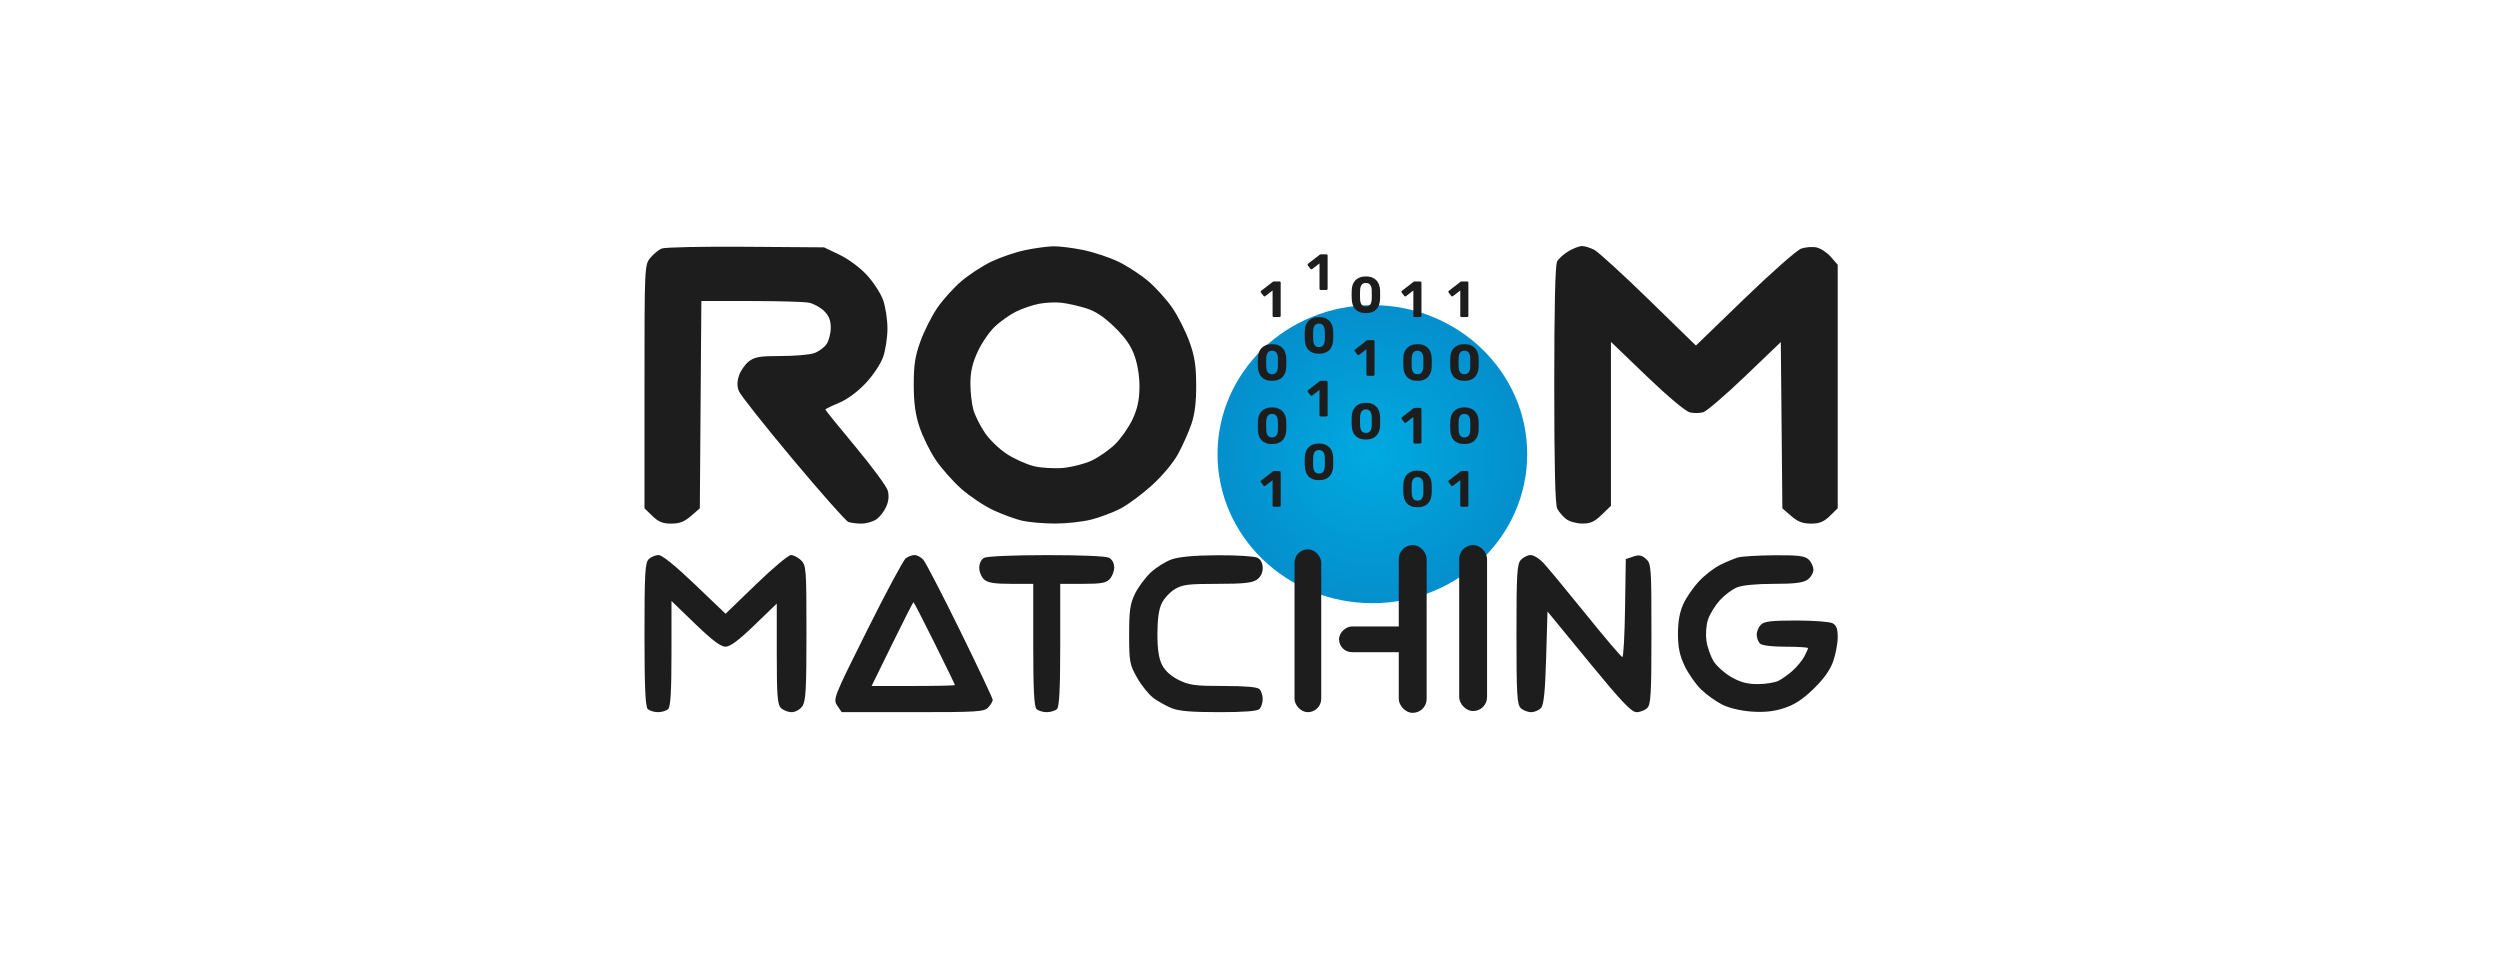 <?xml version="1.0" encoding="UTF-8"?> <svg xmlns="http://www.w3.org/2000/svg" width="260" height="100" viewBox="0 0 260 100" fill="none"><ellipse cx="142.726" cy="47.232" rx="16.103" ry="15.498" fill="url(#paint0_radial_4064_36038)"></ellipse><path d="M137.362 30.158C137.326 30.158 137.295 30.146 137.266 30.121C137.242 30.097 137.229 30.065 137.229 30.026V27.393L136.467 27.982C136.435 28.006 136.401 28.015 136.366 28.008C136.334 28.001 136.306 27.982 136.281 27.95L136.016 27.605C135.995 27.574 135.986 27.54 135.99 27.505C135.997 27.469 136.016 27.441 136.048 27.42L137.256 26.488C137.277 26.474 137.296 26.465 137.314 26.461C137.335 26.454 137.358 26.451 137.383 26.451H137.944C137.98 26.451 138.01 26.463 138.034 26.488C138.059 26.512 138.072 26.544 138.072 26.583V30.026C138.072 30.065 138.059 30.097 138.034 30.121C138.01 30.146 137.98 30.158 137.944 30.158H137.362Z" fill="#1D1D1D"></path><path d="M137.362 43.309C137.326 43.309 137.295 43.296 137.266 43.272C137.242 43.247 137.229 43.215 137.229 43.176V40.544L136.467 41.132C136.435 41.156 136.401 41.165 136.366 41.158C136.334 41.151 136.306 41.132 136.281 41.1L136.016 40.755C135.995 40.724 135.986 40.69 135.99 40.655C135.997 40.62 136.016 40.591 136.048 40.57L137.256 39.638C137.277 39.624 137.296 39.615 137.314 39.611C137.335 39.604 137.358 39.601 137.383 39.601H137.944C137.98 39.601 138.01 39.613 138.034 39.638C138.059 39.663 138.072 39.694 138.072 39.733V43.176C138.072 43.215 138.059 43.247 138.034 43.272C138.01 43.296 137.98 43.309 137.944 43.309H137.362Z" fill="#1D1D1D"></path><path d="M132.482 52.701C132.447 52.701 132.415 52.689 132.387 52.664C132.362 52.64 132.349 52.608 132.349 52.569V49.937L131.587 50.524C131.555 50.549 131.521 50.558 131.486 50.551C131.454 50.544 131.426 50.524 131.401 50.493L131.136 50.148C131.115 50.117 131.106 50.083 131.11 50.048C131.117 50.012 131.136 49.984 131.168 49.963L132.376 49.031C132.397 49.017 132.417 49.008 132.434 49.004C132.455 48.997 132.478 48.994 132.503 48.994H133.065C133.1 48.994 133.13 49.006 133.155 49.031C133.179 49.056 133.192 49.087 133.192 49.126V52.569C133.192 52.608 133.179 52.64 133.155 52.664C133.13 52.689 133.1 52.701 133.065 52.701H132.482Z" fill="#1D1D1D"></path><path d="M152.001 52.701C151.966 52.701 151.934 52.689 151.906 52.664C151.881 52.64 151.868 52.608 151.868 52.569V49.937L151.106 50.524C151.074 50.549 151.04 50.558 151.005 50.551C150.973 50.544 150.945 50.524 150.92 50.493L150.656 50.148C150.634 50.117 150.626 50.083 150.629 50.048C150.636 50.012 150.656 49.984 150.687 49.963L151.895 49.031C151.916 49.017 151.936 49.008 151.953 49.004C151.974 48.997 151.997 48.994 152.022 48.994H152.584C152.619 48.994 152.649 49.006 152.674 49.031C152.698 49.056 152.711 49.087 152.711 49.126V52.569C152.711 52.608 152.698 52.64 152.674 52.664C152.649 52.689 152.619 52.701 152.584 52.701H152.001Z" fill="#1D1D1D"></path><path d="M147.121 46.127C147.086 46.127 147.054 46.114 147.026 46.089C147.001 46.065 146.989 46.033 146.989 45.994V43.361L146.226 43.95C146.194 43.974 146.161 43.983 146.125 43.976C146.093 43.969 146.065 43.95 146.04 43.918L145.776 43.573C145.754 43.542 145.746 43.508 145.749 43.473C145.756 43.438 145.776 43.409 145.807 43.388L147.015 42.456C147.036 42.442 147.056 42.433 147.073 42.429C147.095 42.422 147.117 42.419 147.142 42.419H147.704C147.739 42.419 147.769 42.431 147.794 42.456C147.818 42.48 147.831 42.512 147.831 42.551V45.994C147.831 46.033 147.818 46.065 147.794 46.089C147.769 46.114 147.739 46.127 147.704 46.127H147.121Z" fill="#1D1D1D"></path><path d="M142.241 39.082C142.206 39.082 142.174 39.069 142.146 39.045C142.121 39.02 142.109 38.988 142.109 38.949V36.317L141.346 36.905C141.314 36.929 141.281 36.938 141.245 36.931C141.214 36.924 141.185 36.905 141.161 36.873L140.896 36.529C140.875 36.497 140.866 36.463 140.869 36.428C140.876 36.393 140.896 36.364 140.928 36.343L142.135 35.411C142.156 35.397 142.176 35.388 142.193 35.385C142.215 35.378 142.238 35.374 142.262 35.374H142.824C142.859 35.374 142.889 35.386 142.914 35.411C142.939 35.436 142.951 35.468 142.951 35.507V38.949C142.951 38.988 142.939 39.02 142.914 39.045C142.889 39.069 142.859 39.082 142.824 39.082H142.241Z" fill="#1D1D1D"></path><path d="M132.482 32.976C132.447 32.976 132.415 32.964 132.387 32.939C132.362 32.914 132.349 32.883 132.349 32.844V30.211L131.587 30.799C131.555 30.824 131.521 30.833 131.486 30.826C131.454 30.819 131.426 30.799 131.401 30.768L131.136 30.423C131.115 30.392 131.106 30.358 131.11 30.323C131.117 30.287 131.136 30.259 131.168 30.238L132.376 29.306C132.397 29.291 132.417 29.283 132.434 29.279C132.455 29.272 132.478 29.269 132.503 29.269H133.065C133.1 29.269 133.13 29.281 133.155 29.306C133.179 29.33 133.192 29.362 133.192 29.401V32.844C133.192 32.883 133.179 32.914 133.155 32.939C133.13 32.964 133.1 32.976 133.065 32.976H132.482Z" fill="#1D1D1D"></path><path d="M147.121 32.976C147.086 32.976 147.054 32.964 147.026 32.939C147.001 32.914 146.989 32.883 146.989 32.844V30.211L146.226 30.799C146.194 30.824 146.161 30.833 146.125 30.826C146.093 30.819 146.065 30.799 146.04 30.768L145.776 30.423C145.754 30.392 145.746 30.358 145.749 30.323C145.756 30.287 145.776 30.259 145.807 30.238L147.015 29.306C147.036 29.291 147.056 29.283 147.073 29.279C147.095 29.272 147.117 29.269 147.142 29.269H147.704C147.739 29.269 147.769 29.281 147.794 29.306C147.818 29.33 147.831 29.362 147.831 29.401V32.844C147.831 32.883 147.818 32.914 147.794 32.939C147.769 32.964 147.739 32.976 147.704 32.976H147.121Z" fill="#1D1D1D"></path><path d="M142.055 32.56C141.801 32.56 141.582 32.524 141.398 32.454C141.218 32.38 141.068 32.279 140.948 32.152C140.832 32.021 140.743 31.871 140.683 31.701C140.627 31.529 140.593 31.345 140.583 31.151C140.579 31.055 140.576 30.949 140.572 30.833C140.572 30.713 140.572 30.593 140.572 30.473C140.576 30.353 140.579 30.243 140.583 30.144C140.59 29.95 140.623 29.768 140.683 29.599C140.747 29.429 140.839 29.281 140.959 29.154C141.079 29.027 141.229 28.928 141.409 28.857C141.593 28.783 141.808 28.746 142.055 28.746C142.302 28.746 142.516 28.783 142.696 28.857C142.876 28.928 143.026 29.027 143.146 29.154C143.266 29.281 143.357 29.429 143.417 29.599C143.48 29.768 143.517 29.95 143.528 30.144C143.531 30.243 143.533 30.353 143.533 30.473C143.537 30.593 143.537 30.713 143.533 30.833C143.533 30.949 143.531 31.055 143.528 31.151C143.517 31.345 143.482 31.529 143.422 31.701C143.362 31.871 143.272 32.021 143.152 32.152C143.035 32.279 142.885 32.38 142.701 32.454C142.521 32.524 142.306 32.56 142.055 32.56ZM142.055 31.871C142.26 31.871 142.41 31.804 142.505 31.67C142.601 31.535 142.652 31.354 142.659 31.124C142.663 31.022 142.664 30.916 142.664 30.806C142.668 30.697 142.668 30.587 142.664 30.478C142.664 30.369 142.663 30.266 142.659 30.171C142.652 29.952 142.601 29.773 142.505 29.636C142.41 29.498 142.26 29.427 142.055 29.424C141.847 29.427 141.695 29.498 141.6 29.636C141.508 29.773 141.458 29.952 141.451 30.171C141.448 30.266 141.444 30.369 141.441 30.478C141.441 30.587 141.441 30.697 141.441 30.806C141.444 30.916 141.448 31.022 141.451 31.124C141.458 31.354 141.51 31.535 141.605 31.67C141.7 31.804 141.85 31.871 142.055 31.871Z" fill="#1D1D1D"></path><path d="M142.055 45.71C141.801 45.71 141.582 45.675 141.398 45.604C141.218 45.53 141.068 45.429 140.948 45.302C140.832 45.171 140.743 45.021 140.683 44.852C140.627 44.679 140.593 44.495 140.583 44.301C140.579 44.206 140.576 44.1 140.572 43.983C140.572 43.863 140.572 43.743 140.572 43.623C140.576 43.503 140.579 43.394 140.583 43.295C140.59 43.1 140.623 42.919 140.683 42.749C140.747 42.58 140.839 42.431 140.959 42.304C141.079 42.177 141.229 42.078 141.409 42.008C141.593 41.933 141.808 41.896 142.055 41.896C142.302 41.896 142.516 41.933 142.696 42.008C142.876 42.078 143.026 42.177 143.146 42.304C143.266 42.431 143.357 42.58 143.417 42.749C143.48 42.919 143.517 43.1 143.528 43.295C143.531 43.394 143.533 43.503 143.533 43.623C143.537 43.743 143.537 43.863 143.533 43.983C143.533 44.1 143.531 44.206 143.528 44.301C143.517 44.495 143.482 44.679 143.422 44.852C143.362 45.021 143.272 45.171 143.152 45.302C143.035 45.429 142.885 45.53 142.701 45.604C142.521 45.675 142.306 45.71 142.055 45.71ZM142.055 45.021C142.26 45.021 142.41 44.954 142.505 44.82C142.601 44.686 142.652 44.504 142.659 44.275C142.663 44.172 142.664 44.066 142.664 43.957C142.668 43.847 142.668 43.738 142.664 43.628C142.664 43.519 142.663 43.416 142.659 43.321C142.652 43.102 142.601 42.924 142.505 42.786C142.41 42.648 142.26 42.578 142.055 42.574C141.847 42.578 141.695 42.648 141.6 42.786C141.508 42.924 141.458 43.102 141.451 43.321C141.448 43.416 141.444 43.519 141.441 43.628C141.441 43.738 141.441 43.847 141.441 43.957C141.444 44.066 141.448 44.172 141.451 44.275C141.458 44.504 141.51 44.686 141.605 44.82C141.7 44.954 141.85 45.021 142.055 45.021Z" fill="#1D1D1D"></path><path d="M147.423 52.754C147.169 52.754 146.95 52.719 146.766 52.648C146.586 52.574 146.436 52.474 146.316 52.346C146.199 52.216 146.111 52.066 146.051 51.896C145.995 51.723 145.961 51.54 145.95 51.345C145.947 51.25 145.943 51.144 145.94 51.028C145.94 50.908 145.94 50.788 145.94 50.667C145.943 50.547 145.947 50.438 145.95 50.339C145.957 50.145 145.991 49.963 146.051 49.794C146.115 49.624 146.206 49.476 146.327 49.349C146.447 49.221 146.597 49.123 146.777 49.052C146.96 48.978 147.176 48.941 147.423 48.941C147.67 48.941 147.884 48.978 148.064 49.052C148.244 49.123 148.394 49.221 148.514 49.349C148.634 49.476 148.724 49.624 148.784 49.794C148.848 49.963 148.885 50.145 148.895 50.339C148.899 50.438 148.901 50.547 148.901 50.667C148.904 50.788 148.904 50.908 148.901 51.028C148.901 51.144 148.899 51.25 148.895 51.345C148.885 51.54 148.85 51.723 148.79 51.896C148.729 52.066 148.639 52.216 148.519 52.346C148.403 52.474 148.253 52.574 148.069 52.648C147.889 52.719 147.674 52.754 147.423 52.754ZM147.423 52.066C147.628 52.066 147.778 51.999 147.873 51.864C147.969 51.73 148.02 51.548 148.027 51.319C148.03 51.217 148.032 51.111 148.032 51.001C148.036 50.892 148.036 50.782 148.032 50.673C148.032 50.563 148.03 50.461 148.027 50.365C148.02 50.147 147.969 49.968 147.873 49.831C147.778 49.693 147.628 49.622 147.423 49.619C147.215 49.622 147.063 49.693 146.967 49.831C146.876 49.968 146.826 50.147 146.819 50.365C146.816 50.461 146.812 50.563 146.809 50.673C146.809 50.782 146.809 50.892 146.809 51.001C146.812 51.111 146.816 51.217 146.819 51.319C146.826 51.548 146.877 51.73 146.973 51.864C147.068 51.999 147.218 52.066 147.423 52.066Z" fill="#1D1D1D"></path><path d="M152.303 46.179C152.049 46.179 151.83 46.144 151.646 46.074C151.466 45.999 151.316 45.899 151.196 45.772C151.079 45.641 150.991 45.491 150.931 45.321C150.874 45.148 150.841 44.965 150.83 44.77C150.827 44.675 150.823 44.569 150.82 44.453C150.82 44.333 150.82 44.213 150.82 44.093C150.823 43.972 150.827 43.863 150.83 43.764C150.837 43.57 150.871 43.388 150.931 43.218C150.995 43.049 151.086 42.901 151.206 42.774C151.326 42.647 151.477 42.548 151.657 42.477C151.84 42.403 152.056 42.366 152.303 42.366C152.55 42.366 152.764 42.403 152.944 42.477C153.124 42.548 153.274 42.647 153.394 42.774C153.514 42.901 153.604 43.049 153.664 43.218C153.728 43.388 153.765 43.57 153.775 43.764C153.779 43.863 153.781 43.972 153.781 44.093C153.784 44.213 153.784 44.333 153.781 44.453C153.781 44.569 153.779 44.675 153.775 44.77C153.765 44.965 153.729 45.148 153.669 45.321C153.609 45.491 153.519 45.641 153.399 45.772C153.283 45.899 153.133 45.999 152.949 46.074C152.769 46.144 152.554 46.179 152.303 46.179ZM152.303 45.491C152.508 45.491 152.658 45.424 152.753 45.29C152.848 45.155 152.9 44.974 152.907 44.744C152.91 44.642 152.912 44.536 152.912 44.426C152.915 44.317 152.915 44.207 152.912 44.098C152.912 43.988 152.91 43.886 152.907 43.791C152.9 43.572 152.848 43.393 152.753 43.256C152.658 43.118 152.508 43.047 152.303 43.044C152.094 43.047 151.943 43.118 151.847 43.256C151.755 43.393 151.706 43.572 151.699 43.791C151.695 43.886 151.692 43.988 151.688 44.098C151.688 44.207 151.688 44.317 151.688 44.426C151.692 44.536 151.695 44.642 151.699 44.744C151.706 44.974 151.757 45.155 151.853 45.29C151.948 45.424 152.098 45.491 152.303 45.491Z" fill="#1D1D1D"></path><path d="M137.175 49.937C136.921 49.937 136.702 49.901 136.519 49.831C136.338 49.757 136.188 49.656 136.068 49.529C135.952 49.398 135.864 49.248 135.804 49.079C135.747 48.906 135.713 48.722 135.703 48.528C135.699 48.432 135.696 48.327 135.692 48.21C135.692 48.09 135.692 47.97 135.692 47.85C135.696 47.73 135.699 47.62 135.703 47.521C135.71 47.327 135.743 47.145 135.804 46.976C135.867 46.806 135.959 46.658 136.079 46.531C136.199 46.404 136.349 46.305 136.529 46.234C136.713 46.16 136.928 46.123 137.175 46.123C137.423 46.123 137.636 46.16 137.816 46.234C137.996 46.305 138.146 46.404 138.267 46.531C138.387 46.658 138.477 46.806 138.537 46.976C138.6 47.145 138.637 47.327 138.648 47.521C138.651 47.62 138.653 47.73 138.653 47.85C138.657 47.97 138.657 48.09 138.653 48.21C138.653 48.327 138.651 48.432 138.648 48.528C138.637 48.722 138.602 48.906 138.542 49.079C138.482 49.248 138.392 49.398 138.272 49.529C138.155 49.656 138.005 49.757 137.822 49.831C137.641 49.901 137.426 49.937 137.175 49.937ZM137.175 49.248C137.38 49.248 137.53 49.181 137.626 49.047C137.721 48.913 137.772 48.731 137.779 48.501C137.783 48.399 137.785 48.293 137.785 48.184C137.788 48.074 137.788 47.965 137.785 47.855C137.785 47.746 137.783 47.643 137.779 47.548C137.772 47.329 137.721 47.151 137.626 47.013C137.53 46.875 137.38 46.805 137.175 46.801C136.967 46.805 136.815 46.875 136.72 47.013C136.628 47.151 136.579 47.329 136.572 47.548C136.568 47.643 136.564 47.746 136.561 47.855C136.561 47.965 136.561 48.074 136.561 48.184C136.564 48.293 136.568 48.399 136.572 48.501C136.579 48.731 136.63 48.913 136.725 49.047C136.82 49.181 136.971 49.248 137.175 49.248Z" fill="#1D1D1D"></path><path d="M137.175 36.786C136.921 36.786 136.702 36.751 136.519 36.68C136.338 36.606 136.188 36.506 136.068 36.379C135.952 36.248 135.864 36.098 135.804 35.928C135.747 35.755 135.713 35.572 135.703 35.377C135.699 35.282 135.696 35.176 135.692 35.06C135.692 34.94 135.692 34.819 135.692 34.699C135.696 34.579 135.699 34.47 135.703 34.371C135.71 34.177 135.743 33.995 135.804 33.825C135.867 33.656 135.959 33.508 136.079 33.38C136.199 33.253 136.349 33.154 136.529 33.084C136.713 33.01 136.928 32.973 137.175 32.973C137.423 32.973 137.636 33.01 137.816 33.084C137.996 33.154 138.146 33.253 138.267 33.38C138.387 33.508 138.477 33.656 138.537 33.825C138.6 33.995 138.637 34.177 138.648 34.371C138.651 34.47 138.653 34.579 138.653 34.699C138.657 34.819 138.657 34.94 138.653 35.06C138.653 35.176 138.651 35.282 138.648 35.377C138.637 35.572 138.602 35.755 138.542 35.928C138.482 36.098 138.392 36.248 138.272 36.379C138.155 36.506 138.005 36.606 137.822 36.68C137.641 36.751 137.426 36.786 137.175 36.786ZM137.175 36.098C137.38 36.098 137.53 36.031 137.626 35.897C137.721 35.762 137.772 35.581 137.779 35.351C137.783 35.248 137.785 35.143 137.785 35.033C137.788 34.924 137.788 34.814 137.785 34.705C137.785 34.595 137.783 34.493 137.779 34.398C137.772 34.179 137.721 34 137.626 33.862C137.53 33.725 137.38 33.654 137.175 33.651C136.967 33.654 136.815 33.725 136.72 33.862C136.628 34 136.579 34.179 136.572 34.398C136.568 34.493 136.564 34.595 136.561 34.705C136.561 34.814 136.561 34.924 136.561 35.033C136.564 35.143 136.568 35.248 136.572 35.351C136.579 35.581 136.63 35.762 136.725 35.897C136.82 36.031 136.971 36.098 137.175 36.098Z" fill="#1D1D1D"></path><path d="M147.423 39.605C147.169 39.605 146.95 39.569 146.766 39.498C146.586 39.424 146.436 39.324 146.316 39.197C146.199 39.066 146.111 38.916 146.051 38.746C145.995 38.573 145.961 38.39 145.95 38.196C145.947 38.1 145.943 37.994 145.94 37.878C145.94 37.758 145.94 37.638 145.94 37.517C145.943 37.398 145.947 37.288 145.95 37.189C145.957 36.995 145.991 36.813 146.051 36.644C146.115 36.474 146.206 36.326 146.327 36.199C146.447 36.072 146.597 35.973 146.777 35.902C146.96 35.828 147.176 35.791 147.423 35.791C147.67 35.791 147.884 35.828 148.064 35.902C148.244 35.973 148.394 36.072 148.514 36.199C148.634 36.326 148.724 36.474 148.784 36.644C148.848 36.813 148.885 36.995 148.895 37.189C148.899 37.288 148.901 37.398 148.901 37.517C148.904 37.638 148.904 37.758 148.901 37.878C148.901 37.994 148.899 38.1 148.895 38.196C148.885 38.39 148.85 38.573 148.79 38.746C148.729 38.916 148.639 39.066 148.519 39.197C148.403 39.324 148.253 39.424 148.069 39.498C147.889 39.569 147.674 39.605 147.423 39.605ZM147.423 38.916C147.628 38.916 147.778 38.849 147.873 38.715C147.969 38.58 148.02 38.399 148.027 38.169C148.03 38.067 148.032 37.961 148.032 37.851C148.036 37.742 148.036 37.632 148.032 37.523C148.032 37.413 148.03 37.311 148.027 37.216C148.02 36.997 147.969 36.818 147.873 36.681C147.778 36.543 147.628 36.472 147.423 36.469C147.215 36.472 147.063 36.543 146.967 36.681C146.876 36.818 146.826 36.997 146.819 37.216C146.816 37.311 146.812 37.413 146.809 37.523C146.809 37.632 146.809 37.742 146.809 37.851C146.812 37.961 146.816 38.067 146.819 38.169C146.826 38.399 146.877 38.58 146.973 38.715C147.068 38.849 147.218 38.916 147.423 38.916Z" fill="#1D1D1D"></path><path d="M152.303 39.605C152.049 39.605 151.83 39.569 151.646 39.498C151.466 39.424 151.316 39.324 151.196 39.197C151.079 39.066 150.991 38.916 150.931 38.746C150.874 38.573 150.841 38.39 150.83 38.196C150.827 38.1 150.823 37.994 150.82 37.878C150.82 37.758 150.82 37.638 150.82 37.517C150.823 37.398 150.827 37.288 150.83 37.189C150.837 36.995 150.871 36.813 150.931 36.644C150.995 36.474 151.086 36.326 151.206 36.199C151.326 36.072 151.477 35.973 151.657 35.902C151.84 35.828 152.056 35.791 152.303 35.791C152.55 35.791 152.764 35.828 152.944 35.902C153.124 35.973 153.274 36.072 153.394 36.199C153.514 36.326 153.604 36.474 153.664 36.644C153.728 36.813 153.765 36.995 153.775 37.189C153.779 37.288 153.781 37.398 153.781 37.517C153.784 37.638 153.784 37.758 153.781 37.878C153.781 37.994 153.779 38.1 153.775 38.196C153.765 38.39 153.729 38.573 153.669 38.746C153.609 38.916 153.519 39.066 153.399 39.197C153.283 39.324 153.133 39.424 152.949 39.498C152.769 39.569 152.554 39.605 152.303 39.605ZM152.303 38.916C152.508 38.916 152.658 38.849 152.753 38.715C152.848 38.58 152.9 38.399 152.907 38.169C152.91 38.067 152.912 37.961 152.912 37.851C152.915 37.742 152.915 37.632 152.912 37.523C152.912 37.413 152.91 37.311 152.907 37.216C152.9 36.997 152.848 36.818 152.753 36.681C152.658 36.543 152.508 36.472 152.303 36.469C152.094 36.472 151.943 36.543 151.847 36.681C151.755 36.818 151.706 36.997 151.699 37.216C151.695 37.311 151.692 37.413 151.688 37.523C151.688 37.632 151.688 37.742 151.688 37.851C151.692 37.961 151.695 38.067 151.699 38.169C151.706 38.399 151.757 38.58 151.853 38.715C151.948 38.849 152.098 38.916 152.303 38.916Z" fill="#1D1D1D"></path><path d="M132.296 39.605C132.042 39.605 131.823 39.569 131.639 39.498C131.459 39.424 131.309 39.324 131.189 39.197C131.072 39.066 130.984 38.916 130.924 38.746C130.868 38.573 130.834 38.39 130.823 38.196C130.82 38.1 130.816 37.994 130.813 37.878C130.813 37.758 130.813 37.638 130.813 37.517C130.816 37.398 130.82 37.288 130.823 37.189C130.831 36.995 130.864 36.813 130.924 36.644C130.988 36.474 131.079 36.326 131.2 36.199C131.32 36.072 131.47 35.973 131.65 35.902C131.833 35.828 132.049 35.791 132.296 35.791C132.543 35.791 132.757 35.828 132.937 35.902C133.117 35.973 133.267 36.072 133.387 36.199C133.507 36.326 133.597 36.474 133.657 36.644C133.721 36.813 133.758 36.995 133.768 37.189C133.772 37.288 133.774 37.398 133.774 37.517C133.777 37.638 133.777 37.758 133.774 37.878C133.774 37.994 133.772 38.1 133.768 38.196C133.758 38.39 133.723 38.573 133.663 38.746C133.603 38.916 133.512 39.066 133.392 39.197C133.276 39.324 133.126 39.424 132.942 39.498C132.762 39.569 132.547 39.605 132.296 39.605ZM132.296 38.916C132.501 38.916 132.651 38.849 132.746 38.715C132.842 38.58 132.893 38.399 132.9 38.169C132.903 38.067 132.905 37.961 132.905 37.851C132.909 37.742 132.909 37.632 132.905 37.523C132.905 37.413 132.903 37.311 132.9 37.216C132.893 36.997 132.842 36.818 132.746 36.681C132.651 36.543 132.501 36.472 132.296 36.469C132.088 36.472 131.936 36.543 131.84 36.681C131.749 36.818 131.699 36.997 131.692 37.216C131.689 37.311 131.685 37.413 131.682 37.523C131.682 37.632 131.682 37.742 131.682 37.851C131.685 37.961 131.689 38.067 131.692 38.169C131.699 38.399 131.75 38.58 131.846 38.715C131.941 38.849 132.091 38.916 132.296 38.916Z" fill="#1D1D1D"></path><path d="M132.296 46.179C132.042 46.179 131.823 46.144 131.639 46.074C131.459 45.999 131.309 45.899 131.189 45.772C131.072 45.641 130.984 45.491 130.924 45.321C130.868 45.148 130.834 44.965 130.823 44.77C130.82 44.675 130.816 44.569 130.813 44.453C130.813 44.333 130.813 44.213 130.813 44.093C130.816 43.972 130.82 43.863 130.823 43.764C130.831 43.57 130.864 43.388 130.924 43.218C130.988 43.049 131.079 42.901 131.2 42.774C131.32 42.647 131.47 42.548 131.65 42.477C131.833 42.403 132.049 42.366 132.296 42.366C132.543 42.366 132.757 42.403 132.937 42.477C133.117 42.548 133.267 42.647 133.387 42.774C133.507 42.901 133.597 43.049 133.657 43.218C133.721 43.388 133.758 43.57 133.768 43.764C133.772 43.863 133.774 43.972 133.774 44.093C133.777 44.213 133.777 44.333 133.774 44.453C133.774 44.569 133.772 44.675 133.768 44.77C133.758 44.965 133.723 45.148 133.663 45.321C133.603 45.491 133.512 45.641 133.392 45.772C133.276 45.899 133.126 45.999 132.942 46.074C132.762 46.144 132.547 46.179 132.296 46.179ZM132.296 45.491C132.501 45.491 132.651 45.424 132.746 45.29C132.842 45.155 132.893 44.974 132.9 44.744C132.903 44.642 132.905 44.536 132.905 44.426C132.909 44.317 132.909 44.207 132.905 44.098C132.905 43.988 132.903 43.886 132.9 43.791C132.893 43.572 132.842 43.393 132.746 43.256C132.651 43.118 132.501 43.047 132.296 43.044C132.088 43.047 131.936 43.118 131.84 43.256C131.749 43.393 131.699 43.572 131.692 43.791C131.689 43.886 131.685 43.988 131.682 44.098C131.682 44.207 131.682 44.317 131.682 44.426C131.685 44.536 131.689 44.642 131.692 44.744C131.699 44.974 131.75 45.155 131.846 45.29C131.941 45.424 132.091 45.491 132.296 45.491Z" fill="#1D1D1D"></path><path d="M152.001 32.976C151.966 32.976 151.934 32.964 151.906 32.939C151.881 32.914 151.868 32.883 151.868 32.844V30.211L151.106 30.799C151.074 30.824 151.04 30.833 151.005 30.826C150.973 30.819 150.945 30.799 150.92 30.768L150.656 30.423C150.634 30.392 150.626 30.358 150.629 30.323C150.636 30.287 150.656 30.259 150.687 30.238L151.895 29.306C151.916 29.291 151.936 29.283 151.953 29.279C151.974 29.272 151.997 29.269 152.022 29.269H152.584C152.619 29.269 152.649 29.281 152.674 29.306C152.698 29.33 152.711 29.362 152.711 29.401V32.844C152.711 32.883 152.698 32.914 152.674 32.939C152.649 32.964 152.619 32.976 152.584 32.976H152.001Z" fill="#1D1D1D"></path><rect x="134.63" y="57.13" width="2.778" height="16.935" rx="1.389" fill="#1D1D1D"></rect><rect x="145.472" y="56.686" width="2.9" height="17.45" rx="1.45" fill="#1D1D1D"></rect><rect x="139.261" y="67.826" width="2.674" height="8.335" rx="1.337" transform="rotate(-90 139.261 67.826)" fill="#1D1D1D"></rect><rect x="151.755" y="56.686" width="2.9" height="17.262" rx="1.45" fill="#1D1D1D"></rect><path fill-rule="evenodd" clip-rule="evenodd" d="M68.82 25.845C68.494 25.979 67.957 26.421 67.627 26.828C67.033 27.56 67.026 27.708 67.026 40.216V52.864L67.847 53.66C68.485 54.279 68.922 54.456 69.808 54.456C70.671 54.456 71.171 54.263 71.865 53.662L72.782 52.867L72.861 42.087L72.941 31.307H78.091C80.923 31.307 83.633 31.384 84.114 31.477C84.594 31.57 85.305 31.954 85.693 32.331C86.206 32.828 86.399 33.306 86.399 34.078C86.399 34.661 86.201 35.432 85.959 35.79C85.717 36.148 85.13 36.573 84.654 36.734C84.178 36.895 82.624 37.026 81.201 37.026C79.032 37.026 78.497 37.115 77.894 37.575C77.498 37.877 77.035 38.534 76.865 39.034C76.65 39.665 76.643 40.167 76.842 40.675C76.999 41.076 79.522 44.264 82.447 47.759C85.372 51.253 87.974 54.19 88.228 54.284C88.483 54.379 89.095 54.456 89.588 54.456C90.082 54.456 90.779 54.257 91.139 54.012C91.499 53.768 91.964 53.17 92.174 52.683C92.428 52.092 92.477 51.532 92.32 51.001C92.191 50.563 90.679 48.516 88.961 46.453C87.243 44.389 85.837 42.652 85.837 42.594C85.837 42.536 86.472 42.224 87.247 41.9C88.12 41.536 89.176 40.76 90.025 39.86C90.803 39.034 91.588 37.854 91.844 37.124C92.092 36.418 92.295 35.087 92.295 34.167C92.295 33.247 92.094 31.921 91.848 31.221C91.602 30.521 90.838 29.341 90.15 28.599C89.428 27.821 88.221 26.927 87.298 26.487L85.697 25.724L77.555 25.664C73.077 25.631 69.146 25.712 68.82 25.845ZM106.613 26.015C105.61 26.226 104.03 26.762 103.104 27.207C102.177 27.652 100.77 28.571 99.976 29.248C99.182 29.926 98.058 31.175 97.477 32.023C96.896 32.872 96.107 34.437 95.723 35.501C95.167 37.042 95.026 37.96 95.029 40.022C95.032 41.898 95.195 43.102 95.625 44.399C95.951 45.384 96.702 46.916 97.295 47.804C97.888 48.691 99.096 50.058 99.981 50.841C100.865 51.623 102.375 52.627 103.337 53.073C104.298 53.518 105.65 54.008 106.341 54.163C107.031 54.317 108.549 54.446 109.713 54.45C110.877 54.453 112.573 54.269 113.482 54.039C114.391 53.809 115.772 53.288 116.551 52.881C117.33 52.474 118.805 51.378 119.829 50.445C120.925 49.446 122.039 48.102 122.54 47.177C123.008 46.312 123.621 44.931 123.904 44.107C124.262 43.06 124.413 41.83 124.403 40.022C124.393 37.98 124.241 37.027 123.686 35.501C123.299 34.437 122.508 32.872 121.927 32.023C121.346 31.175 120.221 29.926 119.428 29.248C118.634 28.571 117.226 27.653 116.3 27.209C115.373 26.765 113.731 26.221 112.65 26C111.569 25.778 110.179 25.605 109.561 25.614C108.944 25.624 107.617 25.804 106.613 26.015ZM163.134 26.119C162.642 26.41 162.105 26.892 161.941 27.19C161.743 27.549 161.642 31.857 161.642 40.022C161.642 48.538 161.739 52.496 161.956 52.908C162.128 53.236 162.539 53.715 162.868 53.974C163.199 54.234 163.951 54.447 164.548 54.45C165.408 54.455 165.824 54.267 166.584 53.53L167.538 52.604V44.08V35.554L171.258 39.128C173.408 41.193 175.296 42.778 175.73 42.884C176.144 42.985 176.776 42.98 177.134 42.873C177.493 42.766 179.455 41.081 181.495 39.128L185.203 35.577L185.285 44.222L185.366 52.867L186.283 53.662C186.977 54.263 187.477 54.456 188.341 54.456C189.226 54.456 189.664 54.279 190.301 53.66L191.122 52.864V40.2V27.536L190.413 26.718C190.022 26.268 189.349 25.825 188.917 25.733C188.485 25.641 187.762 25.699 187.31 25.862C186.859 26.025 184.214 28.359 181.433 31.048L176.376 35.937L171.466 31.153C168.765 28.521 166.214 26.193 165.798 25.978C165.38 25.764 164.812 25.589 164.534 25.589C164.256 25.59 163.626 25.828 163.134 26.119ZM112.928 32.05C113.923 32.358 114.784 32.925 115.901 34.009C117.034 35.108 117.621 35.952 118.001 37.029C118.326 37.95 118.52 39.216 118.505 40.326C118.487 41.639 118.288 42.537 117.77 43.635C117.379 44.463 116.562 45.623 115.956 46.211C115.349 46.8 114.26 47.559 113.537 47.899C112.813 48.239 111.472 48.583 110.557 48.664C109.641 48.744 108.285 48.664 107.542 48.486C106.8 48.308 105.549 47.752 104.762 47.25C103.976 46.748 102.932 45.751 102.442 45.034C101.953 44.317 101.409 43.234 101.234 42.626C101.059 42.018 100.919 40.773 100.922 39.861C100.926 38.652 101.133 37.756 101.687 36.559C102.105 35.655 102.911 34.481 103.478 33.951C104.044 33.421 105.027 32.729 105.662 32.412C106.297 32.095 107.371 31.728 108.048 31.596C108.726 31.464 109.786 31.414 110.404 31.486C111.021 31.558 112.157 31.812 112.928 32.05ZM67.467 58.152C67.088 58.521 67.026 59.618 67.026 65.996C67.026 71.4 67.118 73.5 67.363 73.738C67.549 73.918 68.029 74.065 68.43 74.065C68.832 74.065 69.312 73.918 69.497 73.738C69.737 73.506 69.834 71.836 69.834 67.957V62.502L72.296 64.879C74.053 66.575 74.956 67.257 75.449 67.257C75.938 67.257 76.816 66.604 78.461 65.016L80.784 62.775V67.992C80.784 72.372 80.854 73.278 81.225 73.637C81.468 73.873 81.966 74.065 82.332 74.065C82.702 74.065 83.192 73.796 83.435 73.46C83.803 72.95 83.872 71.747 83.872 65.834C83.872 59.177 83.843 58.786 83.31 58.269C83.002 57.97 82.53 57.724 82.262 57.724C81.994 57.724 80.354 59.099 78.618 60.779L75.46 63.833L72.269 60.779C70.261 58.857 68.861 57.724 68.493 57.724C68.172 57.724 67.71 57.917 67.467 58.152ZM94.197 58.065C93.95 58.252 92.141 61.621 90.18 65.552C86.686 72.552 86.622 72.713 87.073 73.382L87.535 74.065H94.925C101.728 74.065 102.352 74.026 102.78 73.567C103.035 73.293 103.244 72.942 103.244 72.787C103.244 72.632 101.716 69.394 99.848 65.591C97.98 61.789 96.255 58.463 96.014 58.201C95.774 57.939 95.368 57.724 95.112 57.724C94.857 57.724 94.445 57.878 94.197 58.065ZM102.332 58.019C102.049 58.178 101.841 58.62 101.841 59.058C101.841 59.476 102.072 60.022 102.354 60.27C102.743 60.612 103.421 60.72 105.162 60.72H107.456V67.066C107.456 71.638 107.55 73.503 107.793 73.738C107.978 73.918 108.458 74.065 108.86 74.065C109.261 74.065 109.741 73.918 109.926 73.738C110.169 73.503 110.263 71.638 110.263 67.066V60.72H112.606C114.52 60.72 115.035 60.629 115.414 60.222C115.669 59.948 115.879 59.401 115.879 59.006C115.879 58.575 115.661 58.176 115.336 58.006C115.008 57.837 112.413 57.728 108.808 57.733C105.267 57.738 102.622 57.854 102.332 58.019ZM121.874 58.168C121.233 58.388 120.237 59.013 119.659 59.557C119.082 60.101 118.343 61.106 118.018 61.791C117.528 62.82 117.426 63.553 117.429 66.031C117.433 68.835 117.486 69.12 118.263 70.489C118.719 71.294 119.482 72.24 119.957 72.591C120.433 72.943 121.285 73.419 121.851 73.648C122.606 73.954 123.911 74.065 126.763 74.065C129.409 74.065 130.754 73.961 130.983 73.738C131.169 73.558 131.32 73.093 131.32 72.703C131.32 72.314 131.169 71.848 130.983 71.668C130.758 71.45 129.518 71.342 127.253 71.342C124.291 71.342 123.699 71.263 122.606 70.729C121.791 70.33 121.182 69.783 120.863 69.163C120.513 68.484 120.372 67.555 120.371 65.936C120.371 64.411 120.519 63.358 120.822 62.74C121.07 62.233 121.685 61.571 122.188 61.269C122.978 60.796 123.585 60.72 126.588 60.72C129.287 60.72 130.213 60.625 130.696 60.296C131.098 60.023 131.32 59.59 131.32 59.08C131.32 58.576 131.123 58.186 130.777 58.006C130.477 57.851 128.626 57.734 126.636 57.746C124.237 57.76 122.65 57.901 121.874 58.168ZM158.176 58.223C157.768 58.66 157.712 59.606 157.712 65.965C157.712 72.188 157.774 73.27 158.153 73.637C158.396 73.873 158.886 74.065 159.242 74.065C159.598 74.065 160.062 73.863 160.274 73.616C160.555 73.288 160.698 71.872 160.8 68.381L160.94 63.595L165.236 68.83C168.651 72.992 169.669 74.065 170.2 74.065C170.567 74.065 171.066 73.873 171.309 73.637C171.688 73.269 171.75 72.183 171.75 65.918C171.75 58.936 171.725 58.605 171.18 58.126C170.728 57.729 170.451 57.679 169.846 57.886L169.082 58.145L169.006 63.246C168.964 66.051 168.838 68.341 168.725 68.336C168.613 68.33 166.878 66.291 164.871 63.803C162.864 61.316 160.886 58.931 160.477 58.503C160.068 58.075 159.487 57.724 159.187 57.724C158.887 57.724 158.432 57.949 158.176 58.223ZM180.734 57.979C180.348 58.093 179.518 58.442 178.89 58.753C178.262 59.064 177.268 59.834 176.682 60.463C176.096 61.092 175.367 62.154 175.062 62.823C174.685 63.65 174.508 64.639 174.508 65.911C174.508 67.322 174.678 68.144 175.198 69.246C175.578 70.05 176.35 71.156 176.914 71.704C177.479 72.251 178.475 72.964 179.127 73.287C179.84 73.64 181.054 73.926 182.17 74.004C183.5 74.096 184.457 73.995 185.537 73.647C186.63 73.295 187.477 72.741 188.613 71.638C189.68 70.603 190.331 69.687 190.651 68.774C190.91 68.036 191.122 66.906 191.122 66.264C191.122 65.389 190.986 65.026 190.579 64.815C190.28 64.66 188.584 64.533 186.809 64.533C184.249 64.533 183.49 64.622 183.14 64.961C182.898 65.197 182.699 65.662 182.699 65.996C182.699 66.33 182.851 66.75 183.036 66.93C183.244 67.132 184.265 67.257 185.703 67.257C186.985 67.257 188.034 67.324 188.034 67.406C188.034 67.489 187.855 67.887 187.638 68.291C187.42 68.696 186.883 69.349 186.444 69.742C186.006 70.136 185.338 70.613 184.959 70.803C184.581 70.992 183.612 71.147 182.806 71.147C181.73 71.147 181.006 70.957 180.079 70.43C179.385 70.035 178.554 69.298 178.231 68.792C177.909 68.286 177.567 67.32 177.472 66.645C177.371 65.933 177.443 64.994 177.642 64.407C177.831 63.852 178.381 62.96 178.864 62.426C179.347 61.893 180.151 61.291 180.65 61.088C181.214 60.86 182.657 60.72 184.453 60.72C186.618 60.72 187.504 60.614 187.971 60.296C188.314 60.063 188.595 59.592 188.595 59.249C188.595 58.907 188.364 58.423 188.082 58.175C187.666 57.81 186.985 57.729 184.502 57.748C182.816 57.761 181.12 57.865 180.734 57.979ZM97.197 66.889C98.361 69.233 99.314 71.194 99.314 71.246C99.314 71.299 97.364 71.342 94.981 71.342H90.648L92.785 66.984C93.96 64.588 94.958 62.627 95.001 62.627C95.045 62.627 96.033 64.544 97.197 66.889Z" fill="#1D1D1D"></path><defs><radialGradient id="paint0_radial_4064_36038" cx="0" cy="0" r="1" gradientUnits="userSpaceOnUse" gradientTransform="translate(142.726 47.232) rotate(90) scale(15.498 16.103)"><stop stop-color="#00AAE1"></stop><stop offset="1" stop-color="#048FCD"></stop></radialGradient></defs></svg> 